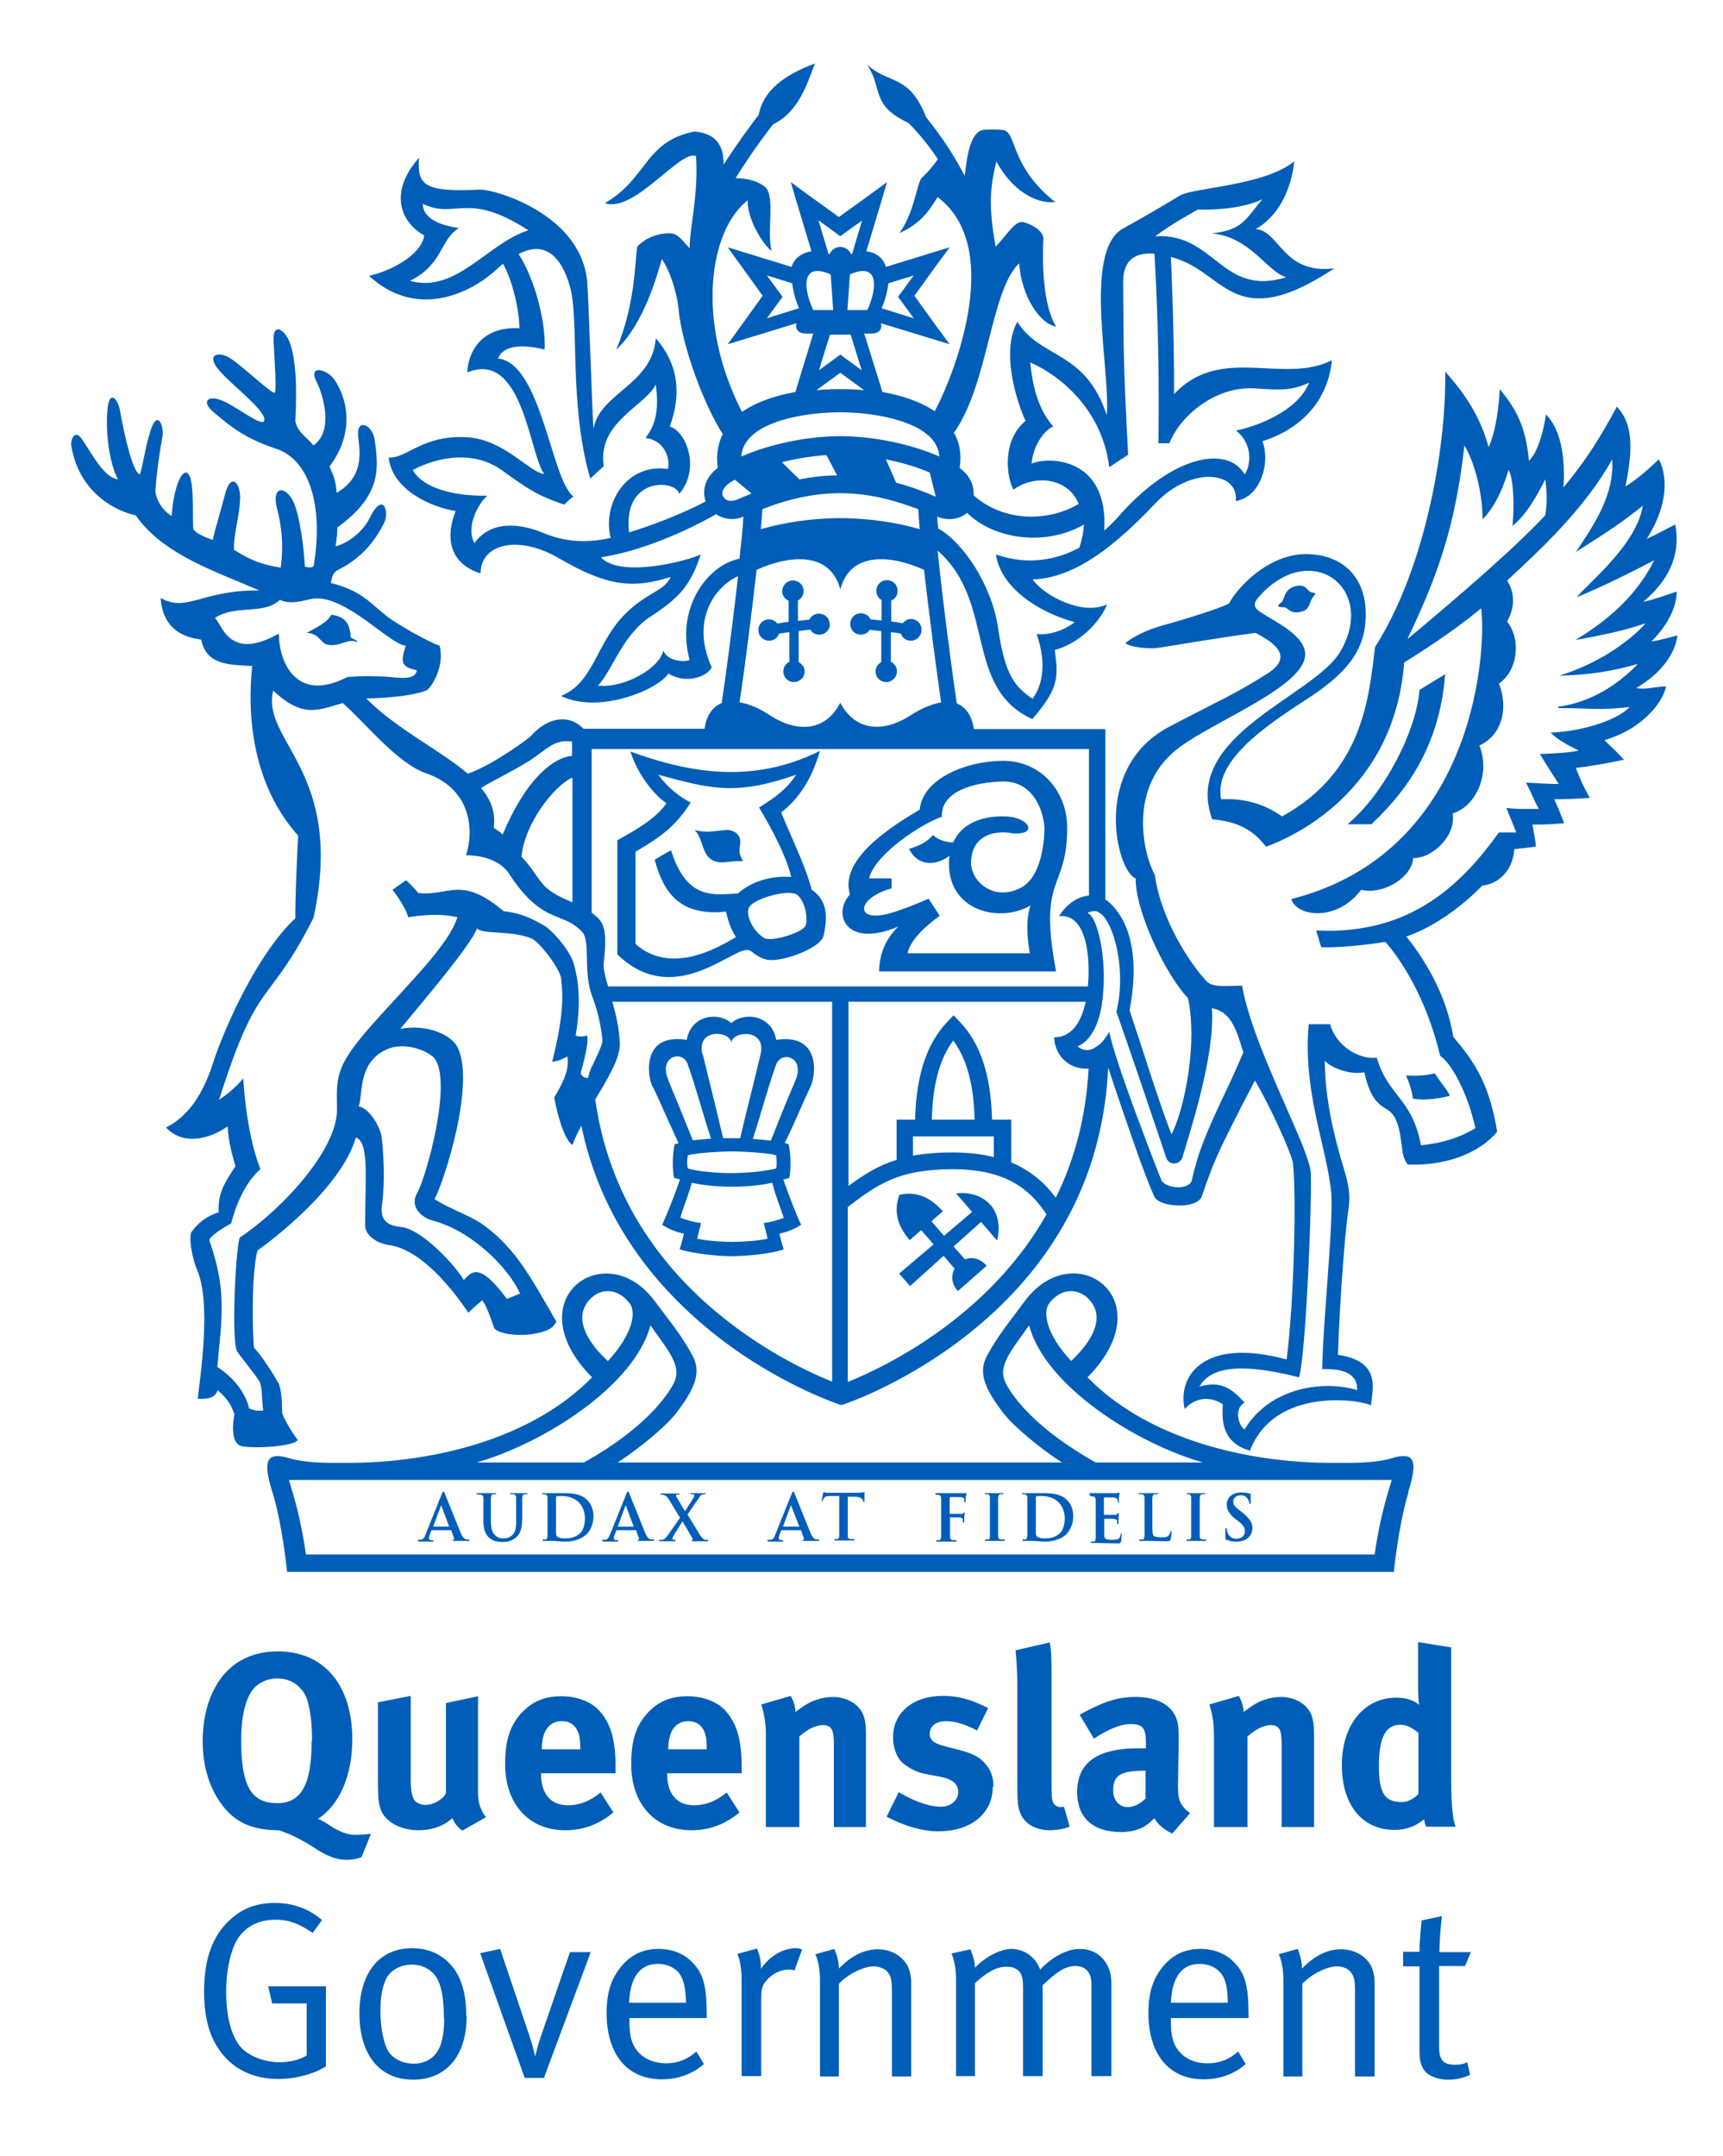 <?xml version="1.0" encoding="UTF-8"?>
<svg id="Layer_1" xmlns="http://www.w3.org/2000/svg" version="1.1" viewBox="0 0 48.37 60.51">
  <!-- Generator: Adobe Illustrator 29.5.0, SVG Export Plug-In . SVG Version: 2.1.0 Build 137)  -->
  <defs>
    <style>
      .st0 {
        fill: #005eb8;
      }
    </style>
  </defs>
  <path class="st0" d="M9.39,18.1c-.39.04-.35-.22-.62-.31-.04-.02-.09-.03-.16-.03.21-.12.59-.29.69-.51.42.06.5.27.54.54,0,.02,0,.05,0,.08.03.07.17.07.2.15-.25-.1-.38.05-.66.08h0ZM10.39,51.46s-.22.03-.43.03-.43-.1-.6-.2c-.11-.07-.3-.2-.43-.25.58-.38.96-1.18.96-2.23,0-1.53-.8-2.47-2.09-2.47-.36,0-.72.08-1.01.24-.7.38-1.1,1.23-1.1,2.28,0,.71.19,1.33.56,1.81.37.48.85.69,1.58.69.38.12.76.34.99.49.18.12.52.34.9.34.29,0,.43-.08.43-.08l.26-.64ZM8.75,48.84c0,1.24-.29,1.76-.97,1.76-.23,0-.43-.05-.58-.17-.29-.21-.43-.73-.43-1.57,0-.59.08-1.02.25-1.33.14-.26.43-.43.76-.43.52,0,.78.37.85.62.08.27.13.63.13,1.13ZM13.64,50.99c-.14-.17-.22-.41-.22-.65v-2.74l-.9.19v2.52c-.07.18-.35.34-.58.34-.14,0-.28-.07-.33-.17-.05-.1-.08-.27-.08-.59v-2.3l-.92.18v2.3c0,.36.02.55.08.71.12.34.55.58,1.06.58.38,0,.71-.12.95-.34.06.15.16.27.28.35l.67-.38ZM17.28,49.77v-.22c0-.75-.15-1.23-.48-1.57-.23-.24-.62-.38-1.04-.38-.48,0-.83.15-1.13.48-.32.35-.45.78-.45,1.42,0,1.13.67,1.86,1.69,1.86.5,0,.94-.16,1.35-.5l-.36-.56c-.29.24-.59.36-.91.36-.48,0-.76-.31-.76-.87v-.03h2.07ZM16.3,49.09h-1.09c0-.51.2-.79.56-.79.19,0,.32.07.41.21.08.13.11.27.11.54v.04ZM20.82,49.77v-.22c0-.75-.15-1.23-.48-1.57-.23-.24-.62-.38-1.04-.38-.48,0-.83.15-1.13.48-.32.35-.45.78-.45,1.42,0,1.13.67,1.86,1.69,1.86.5,0,.94-.16,1.35-.5l-.36-.56c-.29.24-.59.36-.91.36-.48,0-.76-.31-.76-.87v-.03h2.07ZM19.85,49.09h-1.09c0-.51.2-.79.56-.79.19,0,.32.07.41.21.08.13.11.27.11.54v.04ZM24.31,51.27v-2.62c0-.22-.02-.38-.07-.51-.11-.31-.46-.52-.86-.52-.21,0-.45.06-.64.15-.15.08-.27.17-.41.27,0-.15-.05-.3-.13-.45l-.83.24c.08.24.13.53.13.84v2.6h.94v-2.54c.22-.2.46-.32.65-.32.25,0,.32.12.32.53v2.33h.92ZM27.89,50.14c0-.24-.06-.44-.2-.61-.13-.16-.27-.29-.71-.41l-.43-.11c-.33-.08-.45-.18-.45-.36,0-.21.18-.35.45-.35s.53.08.88.26l.31-.63c-.33-.16-.71-.34-1.28-.34-.83,0-1.39.47-1.39,1.17,0,.23.08.49.2.64.13.15.42.32.66.37l.42.08c.38.07.55.2.55.44,0,.23-.21.41-.48.41-.41,0-.9-.23-1.19-.41l-.34.69c.52.27,1.01.41,1.45.41.92,0,1.53-.5,1.53-1.25ZM30.03,51.26l-.16-.56s-.07.01-.1.01c-.08,0-.15-.04-.19-.1-.06-.1-.06-.18-.06-.8v-2.79c0-.5-.01-.73-.05-.93l-.96.22c.03.32.05.61.05,1.08v2.67c0,.51.01.62.08.81.11.3.43.49.83.49.2,0,.4-.04.56-.1ZM33.41,50.88c-.32-.24-.34-.41-.34-.8l.02-1.2c0-.38-.01-.5-.06-.64-.14-.4-.55-.62-1.16-.62-.33,0-.63.06-.98.21-.25.11-.39.18-.58.29l.4.67c.39-.26.74-.41,1.04-.41.34,0,.42.13.42.53v.15c-.08,0-.14,0-.21,0-1.14,0-1.72.39-1.72,1.23,0,.71.43,1.12,1.23,1.12.29,0,.55-.07.72-.2.07-.05.15-.12.22-.19.09.18.29.34.5.43l.5-.57ZM32.16,49.7v.77c-.15.15-.33.24-.5.24-.24,0-.41-.19-.41-.47,0-.43.22-.55.88-.55h.04ZM36.89,51.27v-2.62c0-.22-.02-.38-.07-.51-.11-.31-.46-.52-.86-.52-.21,0-.46.06-.64.15-.15.08-.27.17-.41.27,0-.15-.05-.3-.13-.45l-.83.24c.08.24.13.53.13.84v2.6h.94v-2.54c.22-.2.46-.32.65-.32.24,0,.31.12.31.53v2.33h.92ZM40.87,51.27c-.06-.14-.13-.43-.13-1.31v-3.73l-.93-.15v1.23c0,.21.01.45.03.53-.17-.14-.38-.2-.64-.2-.91,0-1.53.77-1.53,1.89s.57,1.82,1.48,1.82c.32,0,.6-.1.83-.3.01.1.03.15.06.21h.84ZM39.82,50.34c-.09.11-.29.23-.46.23-.49,0-.65-.25-.65-1.02s.18-1.15.6-1.15c.17,0,.34.08.51.23v1.71ZM9.15,57.98v-2.24h-1.62l.11.48h.97v1.46c-.2.12-.46.19-.76.19-.46,0-.95-.2-1.16-.51-.22-.32-.34-.83-.34-1.46,0-.45.06-.86.19-1.22.2-.55.64-.81,1.2-.81.37,0,.65.11,1.04.37l.26-.36c-.36-.31-.81-.48-1.32-.48s-.91.15-1.25.46c-.5.45-.74,1.1-.74,2.02,0,.83.19,1.42.6,1.86.36.39.88.6,1.48.6.49,0,1.01-.14,1.35-.36ZM13.09,56.58c0-.57-.11-.98-.32-1.3-.24-.34-.62-.61-1.2-.61-.92,0-1.48.69-1.48,1.83s.55,1.86,1.51,1.86c.88,0,1.5-.62,1.5-1.78ZM12.47,56.62c0,.34-.03.54-.1.76-.12.34-.39.53-.76.53-.3,0-.58-.14-.71-.35-.13-.22-.22-.65-.22-1.14,0-.41.06-.69.17-.91.12-.23.41-.38.71-.38.29,0,.6.14.74.45.11.23.16.56.16,1.05ZM16.58,54.78h-.58l-.8,2.32c-.11.31-.17.59-.17.59h-.01s-.07-.31-.17-.6l-.81-2.4-.56.12,1.25,3.5h.54l1.31-3.52ZM19.84,56.62v-.08c0-.83-.1-1.16-.4-1.47-.24-.25-.57-.38-.95-.38-.42,0-.76.15-1.04.48-.29.35-.42.73-.42,1.32,0,1.16.58,1.86,1.55,1.86.45,0,.87-.15,1.18-.43l-.21-.35c-.25.22-.52.33-.85.33s-.67-.12-.87-.43c-.12-.18-.16-.43-.16-.76v-.08h2.18ZM19.26,56.2h-1.6c.03-.72.31-1.09.81-1.09.27,0,.51.12.63.31.1.17.15.4.16.78ZM22.53,54.71s-.1-.04-.19-.04c-.36,0-.73.22-.98.58.02-.29-.11-.57-.11-.57l-.55.15s.12.23.12.74v2.69h.55v-2.19c0-.29.04-.39.2-.55.16-.16.37-.25.58-.25.06,0,.12.01.15.03l.22-.6ZM25.58,58.27v-2.65c0-.14-.03-.28-.08-.41-.14-.31-.48-.51-.85-.51s-.74.17-1.1.54c0-.29-.13-.55-.13-.55l-.53.15s.13.24.13.74v2.69h.53v-2.6c.25-.27.69-.49.97-.49.16,0,.31.06.39.15.1.12.13.21.13.58v2.36h.55ZM31.2,58.27v-2.63c0-.55-.36-.95-.88-.95-.36,0-.78.22-1.12.58-.13-.37-.47-.58-.81-.58s-.78.27-1.02.53c0-.24-.13-.52-.13-.52l-.53.12s.13.24.13.74v2.7h.53v-2.61c.36-.33.62-.46.89-.46.16,0,.27.04.36.14.08.1.1.24.1.45v2.48h.55v-2.55c.36-.34.61-.54.92-.54.29,0,.45.18.45.51v2.58h.56ZM35.05,56.62v-.08c0-.83-.1-1.16-.4-1.47-.24-.25-.57-.38-.95-.38-.42,0-.76.15-1.04.48-.29.35-.42.73-.42,1.32,0,1.16.58,1.86,1.55,1.86.45,0,.87-.15,1.18-.43l-.21-.35c-.25.22-.52.33-.86.33s-.67-.12-.87-.43c-.12-.18-.16-.43-.16-.76v-.08h2.18ZM34.47,56.2h-1.6c.03-.72.31-1.09.81-1.09.27,0,.51.12.63.31.11.17.15.4.16.78ZM38.59,58.27v-2.65c0-.14-.03-.28-.08-.41-.14-.31-.48-.51-.86-.51s-.73.17-1.1.54c0-.29-.12-.55-.12-.55l-.53.15s.13.24.13.74v2.69h.53v-2.6c.25-.27.69-.49.97-.49.16,0,.31.06.38.15.1.12.13.21.13.58v2.36h.55ZM41.29,54.78h-.88c0-.46.07-1.01.07-1.01l-.57.12s-.06.55-.06.88h-.46v.41h.46v2.39c0,.35.09.57.34.69.13.06.27.1.46.1.24,0,.44-.05.62-.14l-.08-.35c-.1.05-.19.07-.34.07-.34,0-.45-.13-.45-.52v-2.25h.73l.17-.41ZM18.53,43.25s-.03,0-.03-.02.01-.02.03-.02c.01,0,.04,0,.07,0,.05-.01.09-.05.15-.13l.34-.49-.31-.51c-.04-.07-.08-.11-.15-.13-.03,0-.06-.01-.07-.01-.01,0-.02,0-.02-.02,0-.01.01-.01.04-.01.04,0,.19,0,.27,0,.02,0,.12,0,.19,0,.02,0,.04,0,.04.02,0,.01-.01.01-.03.01-.01,0-.04,0-.05,0-.02,0-.02.02-.02.03,0,.01,0,.03.02.05.08.14.16.27.23.39.05-.08.21-.33.24-.38.02-.03.02-.05.02-.07,0-.01-.01-.03-.03-.03-.02,0-.04,0-.06,0,0,0-.02,0-.02-.01s.01-.02.04-.02c.07,0,.14,0,.18,0,.04,0,.11,0,.18,0,.02,0,.03,0,.03.02,0,0-.01.01-.03.01s-.04,0-.06.01c-.04,0-.08.06-.13.14l-.29.42c.06.09.34.57.39.63.03.04.06.06.1.08.03,0,.05,0,.07,0,.01,0,.02,0,.02.02s-.01.02-.03.02h-.05s-.18,0-.32,0c-.04,0-.06,0-.06-.02,0-.01,0-.02.02-.02,0,0,.02-.02,0-.04-.1-.17-.2-.35-.28-.48l-.26.42s-.03.05-.02.07c0,.02.02.03.03.03.01,0,.03,0,.04,0,.01,0,.02,0,.02.02,0,.01-.01.02-.04.02h-.03s-.12,0-.17,0c-.03,0-.12,0-.15,0h-.03ZM21.57,43.25s-.03,0-.03-.02c0-.01,0-.02.02-.02.02,0,.04,0,.06,0,.08,0,.12-.07.15-.16l.45-1.12c.02-.05.03-.07.05-.07.02,0,.03.01.04.06.04.1.33.82.44,1.09.07.16.12.18.16.19.03,0,.05,0,.07,0,.01,0,.02,0,.02.02s-.02.02-.08.02-.19,0-.34,0c-.03,0-.05,0-.05-.01s0-.02.02-.02c.01,0,.03-.02.02-.04l-.08-.22s0-.01-.02-.01h-.52s-.01,0-.02.01l-.04.1s-.03.09-.03.11c0,.03.02.06.07.06h.03s.03,0,.03.02c0,.01,0,.02-.03.02-.06,0-.13,0-.19,0-.02,0-.12,0-.21,0ZM21.99,42.83s0,.01,0,.01h.45s.01,0,0,0l-.23-.59s0-.01,0-.01c0,0,0,0-.01.01l-.22.59ZM23.08,42.14s-.01,0-.01-.03c0-.03.03-.19.04-.21,0-.02.01-.03.02-.03.01,0,.03.02.08.02.05,0,.12,0,.18,0h.7c.11,0,.16-.02.17-.02.01,0,.01.01.01.04,0,.04,0,.16,0,.21,0,.02,0,.03-.02.03-.01,0-.02,0-.02-.03v-.02s-.05-.1-.21-.1h-.22s0,.72,0,.72c0,.16,0,.3,0,.38,0,.05.02.09.07.09.03,0,.06,0,.09,0,.02,0,.03,0,.03.02,0,.01-.01.02-.03.02-.12,0-.23,0-.28,0-.04,0-.15,0-.22,0-.02,0-.04,0-.04-.02,0,0,0-.02.03-.02.03,0,.05,0,.06,0,.04,0,.05-.05.05-.1,0-.08,0-.22,0-.38v-.73h-.26c-.1,0-.14.02-.17.06-.02.03-.03.05-.03.06,0,.01,0,.02-.02.02ZM30.6,41.93s-.03,0-.03-.01c0-.01.01-.02.04-.02.1,0,.21,0,.26,0,.06,0,.41,0,.44,0,.04,0,.06,0,.08-.01,0,0,.02,0,.03,0,0,0,.01,0,.01.02,0,.01-.01.03-.02.12,0,.02,0,.1,0,.12,0,.01,0,.02-.02.02-.01,0-.01-.01-.01-.02,0-.01,0-.04-.01-.07-.01-.03-.03-.05-.12-.06-.03,0-.22,0-.25,0,0,0-.01,0-.01.02v.45s0,.02.01.02c.04,0,.24,0,.28,0,.04,0,.07,0,.09-.03.01-.01.02-.02.03-.02,0,0,.01,0,.01.02,0,.01,0,.04-.01.13,0,.03,0,.11,0,.12,0,.02,0,.04-.02.04-.01,0-.02,0-.02-.02,0-.02,0-.04,0-.06,0-.04-.03-.06-.1-.07-.04,0-.21,0-.25,0,0,0-.01,0-.01.02v.14c0,.06,0,.22,0,.28,0,.12.03.15.21.15.05,0,.12,0,.17-.02.05-.02.07-.06.08-.13,0-.02,0-.03.02-.03.01,0,.01.02.01.03,0,.04-.01.16-.02.2-.01.05-.03.05-.1.05-.27,0-.39-.01-.49-.01-.04,0-.15,0-.22,0-.02,0-.04,0-.04-.02,0,0,0-.02.03-.02.03,0,.05,0,.06,0,.04,0,.04-.05.05-.1,0-.08,0-.22,0-.38v-.31c0-.27,0-.32,0-.38,0-.06-.02-.09-.08-.1-.02,0-.04,0-.07,0ZM27.67,41.93s-.03,0-.03-.02c0-.01.01-.01.04-.01.07,0,.18,0,.23,0,.04,0,.15,0,.22,0,.02,0,.04,0,.04.01,0,.01-.01.02-.03.02-.02,0-.03,0-.05,0-.05,0-.06.04-.07.1,0,.06,0,.11,0,.38v.31c0,.17,0,.31,0,.39,0,.05.02.08.07.09.02,0,.06,0,.09,0,.02,0,.03,0,.03.02,0,.01-.02.02-.03.02-.12,0-.23,0-.28,0-.04,0-.15,0-.22,0-.02,0-.03,0-.03-.02,0,0,0-.02.03-.02.02,0,.05,0,.06,0,.04,0,.05-.04.05-.09,0-.07,0-.22,0-.39v-.31c0-.27,0-.32,0-.38,0-.06-.02-.09-.06-.1-.02,0-.04,0-.06,0ZM34.43,43.22s-.03-.02-.03-.06c0-.1,0-.2,0-.23,0-.03,0-.05.02-.05.01,0,.02.01.02.03,0,.02,0,.06.02.09.04.13.14.18.25.18.16,0,.24-.11.24-.2,0-.09-.03-.17-.17-.28l-.08-.06c-.2-.15-.26-.28-.26-.42,0-.2.16-.34.41-.34.11,0,.19.02.23.03.02,0,.03,0,.03.02,0,.03,0,.08,0,.22,0,.04,0,.05-.02.05-.01,0-.02,0-.02-.03,0-.02-.01-.07-.05-.12-.03-.04-.08-.09-.19-.09-.13,0-.21.08-.21.18,0,.08.04.14.19.25l.05.04c.21.17.3.29.3.45,0,.1-.04.23-.17.31-.09.06-.19.07-.28.07-.1,0-.18-.01-.26-.05ZM31.99,41.93s-.03,0-.03-.01c0-.01.01-.02.04-.02.08,0,.19,0,.24,0,.04,0,.17,0,.24,0,.03,0,.04,0,.04.02,0,.01-.01.01-.03.01-.02,0-.05,0-.07,0-.05,0-.06.04-.07.1,0,.06,0,.11,0,.38v.31c0,.23,0,.35.04.38.03.02.08.04.21.04.09,0,.16,0,.21-.05.02-.02.04-.07.05-.1,0-.02,0-.03.02-.03.01,0,.01,0,.01.03s-.01.15-.03.21c-.01.04-.02.05-.11.05-.26,0-.37-.01-.52-.01-.04,0-.15,0-.22,0-.02,0-.03,0-.03-.02,0,0,0-.02.03-.02.03,0,.05,0,.07,0,.04,0,.04-.05.05-.1,0-.08,0-.22,0-.38v-.31c0-.27,0-.32,0-.38,0-.06-.02-.09-.08-.1-.01,0-.03,0-.06,0ZM33.34,41.93s-.03,0-.03-.02c0-.01.02-.01.04-.01.07,0,.18,0,.23,0,.05,0,.15,0,.21,0,.02,0,.04,0,.04.01,0,.01,0,.02-.03.02-.02,0-.03,0-.05,0-.05,0-.06.04-.07.1,0,.06,0,.11,0,.38v.31c0,.17,0,.31,0,.39,0,.05.02.08.07.09.02,0,.06,0,.09,0,.02,0,.03,0,.03.02,0,.01-.02.02-.03.02-.12,0-.23,0-.28,0-.04,0-.15,0-.22,0-.02,0-.04,0-.04-.02,0,0,0-.02.03-.02.03,0,.05,0,.06,0,.04,0,.05-.04.05-.09,0-.07,0-.22,0-.39v-.31c0-.27,0-.32,0-.38,0-.06-.02-.09-.06-.1-.02,0-.04,0-.06,0ZM28.71,41.93s-.03,0-.03-.01c0-.01.01-.02.04-.02.09,0,.21,0,.26,0,.05,0,.17,0,.27,0,.22,0,.52,0,.71.2.09.09.17.24.17.45,0,.23-.1.4-.19.5-.08.08-.27.21-.6.21-.13,0-.29-.02-.38-.02-.04,0-.15,0-.22,0-.02,0-.04,0-.04-.02,0,0,0-.02.03-.02.03,0,.05,0,.06,0,.03,0,.04-.05.05-.1,0-.08,0-.22,0-.38v-.31c0-.27,0-.32,0-.38,0-.06-.02-.09-.08-.1-.01,0-.04,0-.07,0ZM29.08,42.61c0,.19,0,.33,0,.36,0,.05,0,.12.02.13.02.04.09.07.23.07.18,0,.3-.04.41-.13.11-.1.15-.26.15-.44,0-.22-.1-.37-.17-.44-.16-.16-.37-.18-.51-.18-.04,0-.1,0-.11.01-.02,0-.02.02-.02.04v.58ZM26.28,41.93s-.03,0-.03-.01c0-.01.01-.02.04-.02.09,0,.21,0,.26,0,.07,0,.43,0,.47,0,.04,0,.06,0,.07,0,.01,0,.02-.01.03-.01,0,0,.01,0,.01.02,0,.01,0,.03-.02.08,0,.02,0,.12,0,.15,0,.01,0,.02-.02.02-.01,0-.01,0-.02-.03,0-.01,0-.04,0-.07-.01-.02-.05-.05-.12-.05h-.27s-.02,0-.02.02v.44s0,.01.01.01h.23s.05,0,.08,0c.04,0,.06,0,.08-.03,0-.01.01-.02.02-.02,0,0,0,0,0,.02,0,0,0,.05-.01.11,0,.04,0,.12,0,.13,0,.02,0,.04-.02.04-.01,0-.02-.01-.02-.03,0-.01,0-.03,0-.06,0-.02-.04-.06-.09-.06-.04,0-.23,0-.26,0,0,0-.01,0-.01.02v.14c0,.17,0,.3,0,.38,0,.05.02.09.07.1.02,0,.06,0,.09,0,.02,0,.03,0,.03.02,0,.01-.01.02-.04.02-.11,0-.22,0-.27,0-.04,0-.16,0-.23,0-.03,0-.04,0-.04-.02,0,0,0-.02.03-.02.03,0,.05,0,.06,0,.04,0,.04-.05.05-.1,0-.08,0-.21,0-.38v-.31c0-.27,0-.32,0-.38,0-.06-.02-.09-.07-.1-.02,0-.04,0-.07,0ZM11.76,43.25s-.03,0-.03-.02c0-.01,0-.02.02-.02.02,0,.04,0,.05,0,.08,0,.12-.07.15-.16l.45-1.12c.02-.05.03-.07.05-.07.02,0,.03.01.04.06.04.1.33.82.44,1.09.07.16.12.18.16.19.03,0,.05,0,.07,0,.01,0,.02,0,.02.02s-.02.02-.08.02-.19,0-.34,0c-.03,0-.05,0-.05-.01s0-.02.02-.02c.01,0,.02-.02.02-.04l-.08-.22s0-.01-.02-.01h-.52s-.01,0-.02.01l-.04.1s-.03.09-.03.11c0,.03.02.06.07.06h.03s.03,0,.03.02c0,.01,0,.02-.03.02-.06,0-.13,0-.19,0-.02,0-.12,0-.21,0ZM12.17,42.83s0,.01,0,.01h.44s.01,0,0,0l-.22-.59s0-.01,0-.01,0,0-.01.01l-.22.59ZM16.93,43.25s-.03,0-.03-.02c0-.01,0-.02.02-.02.01,0,.04,0,.06,0,.08,0,.11-.07.15-.16l.45-1.12c.02-.05.03-.07.05-.07s.03.01.04.06c.04.1.33.82.44,1.09.07.16.12.18.16.19.03,0,.05,0,.08,0,.01,0,.02,0,.02.02s-.02.02-.08.02-.19,0-.34,0c-.03,0-.05,0-.05-.01s0-.02.02-.02c.01,0,.03-.02.02-.04l-.08-.22s0-.01-.02-.01h-.52s-.01,0-.02.01l-.04.1s-.03.09-.03.11c0,.03.02.06.07.06h.03s.03,0,.03.02c0,.01-.01.02-.03.02-.06,0-.13,0-.19,0-.02,0-.12,0-.21,0ZM17.34,42.83s0,.01,0,.01h.45s.01,0,0,0l-.22-.59s0-.01,0-.01,0,0-.01.01l-.22.59ZM39.54,41.88c-.19.6-.34,1.56-.41,2.23H8.06c-.07-.67-.22-1.63-.41-2.23-.28-.89-.16-1.11.36-.99.32.1.71.16,1.29.16h.69c2.5-.05,5.06-.79,6.63-2.4-2.17-2.19.38-4,1.76-2.14.43.58.78.99,1.07,1.55.24.46.06.91-.48,1.61-.3.38-1.03.98-1.63,1.37h12.47c-.6-.39-1.33-.99-1.63-1.37-.54-.7-.72-1.15-.48-1.61.3-.56.64-.97,1.07-1.55,1.38-1.86,3.93-.06,1.76,2.14,1.57,1.61,4.14,2.35,6.63,2.4h.73c.59,0,.98-.06,1.29-.16.52-.12.63.1.35.99ZM30.07,38.19c.51-.47.89-1.07.63-1.55-.25-.46-.84-.6-1.25-.06-.17.23-.1.84.62,1.61ZM30.76,41.04h3.01c-1.89-.54-4.44-2.16-4.88-3.85-.28.41-.54.71-.67,1.04-.13.34-.04.55.21.9.57.8,1.56,1.48,2.33,1.91ZM17.07,38.19c.71-.77.79-1.38.61-1.61-.41-.54-1-.4-1.25.06-.26.48.12,1.08.63,1.55ZM13.38,41.04h3.01c.78-.43,1.76-1.11,2.33-1.91.25-.35.34-.56.21-.9-.13-.33-.39-.63-.67-1.04-.44,1.69-2.99,3.31-4.88,3.85ZM39.07,41.53H8.11c.16.52.34,1.13.48,2.09h30c.14-.96.32-1.57.48-2.09ZM15.24,41.93s-.03,0-.03-.01c0-.01.01-.02.04-.02.09,0,.21,0,.26,0,.06,0,.17,0,.27,0,.22,0,.52,0,.71.2.09.09.17.24.17.45,0,.23-.09.4-.19.5-.08.08-.27.21-.6.21-.13,0-.29-.02-.38-.02-.04,0-.15,0-.22,0-.02,0-.04,0-.04-.02,0,0,0-.02.03-.02.03,0,.05,0,.06,0,.04,0,.04-.05.05-.1,0-.08,0-.22,0-.38v-.31c0-.27,0-.32,0-.38,0-.06-.02-.09-.08-.1-.01,0-.04,0-.07,0ZM15.61,42.61c0,.19,0,.33,0,.36,0,.05,0,.12.02.13.02.04.09.07.23.07.18,0,.3-.04.41-.13.11-.1.15-.26.15-.44,0-.22-.1-.37-.17-.44-.16-.16-.37-.18-.5-.18-.04,0-.1,0-.12.01-.02,0-.02.02-.02.04,0,.06,0,.21,0,.35v.22ZM13.4,41.93s-.03,0-.03-.01c0-.01.01-.02.04-.02.09,0,.21,0,.26,0,.04,0,.15,0,.22,0,.03,0,.04,0,.04.02,0,.01,0,.01-.03.01-.02,0-.03,0-.05,0-.05,0-.06.04-.07.1,0,.06,0,.11,0,.38v.25c0,.26.05.37.14.44.08.07.16.07.22.07.08,0,.17-.02.25-.1.1-.1.1-.26.1-.44v-.22c0-.27,0-.32,0-.38,0-.06-.02-.09-.08-.1-.01,0-.04,0-.06,0s-.03,0-.03-.01c0-.01.01-.02.04-.02.09,0,.2,0,.21,0,.02,0,.13,0,.2,0,.02,0,.04,0,.04.02,0,.01,0,.01-.03.01s-.03,0-.05,0c-.05,0-.06.04-.07.1,0,.06,0,.11,0,.38v.19c0,.2-.02.41-.17.54-.13.11-.25.13-.37.13-.09,0-.26,0-.39-.12-.09-.08-.16-.22-.16-.47v-.26c0-.27,0-.32,0-.38,0-.06-.02-.09-.07-.1-.02,0-.04,0-.07,0ZM25.87,17.68c0,.16-.13.3-.3.3-.13,0-.24-.08-.28-.2-.09-.02-.18-.03-.28-.04v.83c.1.05.17.15.17.27,0,.16-.13.3-.3.3s-.3-.13-.3-.3c0-.11.07-.21.16-.26v-.87c-.1-.01-.21-.02-.32-.04-.05.08-.14.14-.25.14-.17,0-.3-.13-.3-.3s.13-.3.3-.3c.12,0,.22.07.27.17.11.01.21.02.31.03v-.57c-.09-.05-.15-.15-.15-.26,0-.16.13-.3.3-.3s.3.13.3.3c0,.12-.07.23-.18.27v.59c.11.01.22.03.32.05.06-.07.14-.12.23-.12.17,0,.3.13.3.3ZM23.3,17.51c0,.16-.13.3-.3.3-.11,0-.2-.05-.25-.14-.11.01-.22.02-.33.04v.87c.1.05.17.15.17.26,0,.16-.13.3-.3.3s-.3-.13-.3-.3c0-.12.07-.22.17-.27v-.83c-.11.01-.2.03-.29.04-.04.12-.15.2-.28.2-.16,0-.3-.13-.3-.3s.13-.3.3-.3c.1,0,.18.05.23.12.1-.02.21-.04.32-.05v-.59c-.11-.05-.18-.15-.18-.27,0-.16.13-.3.3-.3s.3.13.3.3c0,.11-.06.21-.16.26v.57c.11-.01.21-.02.32-.03.05-.1.15-.17.27-.17.17,0,.3.13.3.3ZM46.03,19.32c.21.02.56-.06.74-.06-.05.35-.57,1.17-1.73,1.51.25.24.41.39.55.55-.45.1-1,.19-1.35.23.1.27.22.54.39.84-.31.02-.69.04-1,.04.09.18.19.43.28.67-.29.03-.58.04-.89.04.03.16.08.43.1.61-.18.04-.38.05-.61.08-.04.65-.5.99-.9,1.02-.44.47-1.29,1.15-2.13,1.43.67.84,1.15,1.79,1.32,2.82.66.77,1.02,1.39,1.23,2.66-.12.14-.26.27-.42.38-.52.36-1.24.57-2.09.54-.12-.15-.15-.34-.17-.54-.03-.21-.05-.45-.16-.71-.21-.5-.62-.15-.89-1.34-.37.08-.89-.1-1.11-.32.01.9.18,1.73.35,2.37.07.27.14.51.2.7.19.63.15.88.09,1.28-.06.4-.22,2.33-.27,3.9,1.28.18.94,1.06.93,1.42-.23-.15-2.7-.56-3.4,1.27-.65-.19-.82-.65-.76-1.3-.28-.2-.73-.25-1.07.13-.21-.87.47-2.04,2.86-1.39.22-1.74.27-4.66.18-5.48,0-.09-.08-.29-.18-.54-.22-.53-.6-1.32-.89-1.81-.43.82-.71,1.38-.92,1.81-.27.57-.4.94-.57,1.44-.13.37-1.2.32-1.34,0-.13-.29-.34-.84-.55-1.44-.3-.85-.61-1.78-.74-2.17-.12,2.6-1.14,4.86-3.04,6.7-1.79,1.73-3.79,2.54-4.36,2.74l-.09.03-.09-.03c-.57-.2-2.58-1.01-4.36-2.74-1.5-1.45-2.45-3.15-2.85-5.07-.1.19-.19.37-.25.54-.22-.13-.43-.86-.51-1.33.31-.53.41-.8.37-1.15-.23.1-.2.11-.43.15.33-1.31.31-1.88.25-2.35-.03-.27-.62-1.04-.84-1.12-.58-.23-1.37-.1-1.52-.28-.17.48-1.5,2.03-2.15,2.82.78-.14,1.43.18,1.6.51.51.99-.34,3.69-.64,4.27.46.3,1.01.45,1.42.76.89.67,1.3,1.47,2,2.68-.11.19-.22.23-.4.29-.55.16-1.26.06-1.35-.12-.08-.24-.21-.61-.33-.77,0,0-.22.17-.39.35-.88-1.3-1.67-1.83-2.22-1.9-.25-.03-.68-.21-.68-.57,0-1.31.12-2.32-.26-2.45-.42,1.45-2.46,2.96-2.76,3.17-.18.65-.14,2.35-.1,2.73.21.21.55.75.68.98.09.16.11.55.11.86.13.31.33.61.44.75-.15.2-1.31.24-1.58.17-.33-.08-.23-.72-.2-.89-.12-.4-.37-.58-.47-.68-.07.26-.38.25-.56.24.07-.61.39-2.7-.02-3.62-.12-.28-.26-.94-.14-1.08.18-.23.41-.43.75-.53-.03-.54.17-.84.47-1.29-.08-.29-.19-.63-.22-1.12-.44.31-1.21.58-1.73.03.63-.31,1.04-.95,1.31-1.78.36-1.11,1.29-3.13,2.32-4.09,0-.63.04-1.59.08-2.32-1.27-1.42-1.44-3.32-1.29-4.76-.59-.04-1.29,0-1.43-.74-.1-.02-.3-.04-.51-.14-.29-.14-.59-.42-.63-1.03.74.42,1.16-.23,2.77-.21-1.24-.54-2.71-1.01-3.47-2.11-.5-.1-1.59-.59-1.81-1.96-.02-.14.09-.5.32-.15.26.39.61,1.06.99,1.1-.19-.35-.35-1.12-.3-1.89.05-.7.31-.34.36-.03.12.69.37,1.77.56,1.78.1-.33.14-.73.29-1.21.21-.66.39-.11.34.15-.07.38-.16.98-.2,1.54.03.24.2.54.46.69.02-.35.08-.64.15-.86.16-.48.37-.49.42.05.05.48,0,1.15.05,1.2.1.11.32.21.53.28.1-.42.2-.71.35-1.29.16-.62.45-.31.42.18-.03.5-.2,1.05-.17,1.39.31.18.58.38,1.31.5.09-.66.02-1.19-.11-1.69-.15-.62.26-.61.47-.15.16.35.28,1.15.32,1.81.09.03.24.04.25-.04.28-1.74-.16-2.96-1.04-3.26-.88-.3-1.24-.58-1.77-1.03-.33-.27-.21-.48.18-.35.39.13,1.14.75,1.23.6.13-.25-.92-1.02-1.26-1.43-.39-.46,0-.55.34-.32.34.23,1.16,1,1.22.95.06-.05,0-.83-.03-1.45-.03-.55.33-.32.46.06.14.39.21,1.07.15,2.19.08.34.31.43.51.68.58-.41.27-1.43.08-1.8-.23-.46.28-.35.49-.07.33.45.65,1.44-.12,2.46.08.19.18.37.2.74.87-.5.61-1.34.6-1.64-.02-.45.41-.27.47.16.1.75.22,1.54-1.05,2.45,0,.13-.01.28-.05.53.43-.11.81-.49.95-.78.39-.8.57-.17.41.13-.2.39-.47.79-.96,1.12-.38.26-.47.16-.53.56.87.22,1.08.55,1.58.94.14.11.45.3.77.48.26.14.52.28.7.34.15.57-.22,1.16-.36,1.25-.54.22-1.7.23-1.7.23.88.88,2.08,1.45,2.85,2.11.57-.19,1.39-.75,1.76-1.04.43-.5,1.04-.68,1.49-.22h3.4c.05-.38.23-.62.48-.72.11-.72.31-2.23.46-3.56-.57.24-1.37,1.16-.74,2.56-.16.29-.76.46-1.22.17-.24.42-1.91,1.16-3.01.63.94-.39.97-1.48,1.81-2.31.6-.6,1.09-.63,1.27-1.03-1.09.34-1.79.26-3.15-.53-1.13-.66-2.19-.4-2.19.43-.74-.23-1.05-.84-.7-1.75-.7-.11-1.78-.6-1.88-1.5.51.03.96-.65,2.21-.57,1.05.07,1.75,1,2.16,1.03-.41-.49-.59-3.5-2.16-2.85,0-.34.22-1.3,1.46-1.24,0-.49-.19-1.34-.46-1.81-.05.04-.1.09-.16.14-.74.7-2.27,1.43-3.6.2.56-.12,1.46-.56,1.55-1.13-.7-.4-.98-1.24-.15-2.18-.04.76.11.97,1.74.89.38,0,2.88.69,2.99,2.67.06,1.06.12,3.24.17,4.05.17-1.02,1.65-1.23,1.75-2.55.39.46.85,1.23.39,2.48.45.12.88,1.16.27,1.89-.11-.42-1.6-.48-1.41,1.08.49-.15,1.4-.47,2.15-.87-.1-.28-.04-.66.34-.94-.05-.35,0-.67.14-.95-.53-.81-1.15-2.5-1.24-3.5-.05-.52-.27-1.13-.47-1.41-.12.41-.5,1.82-1.28,2.54.53-1.27.51-2.33.59-2.89.33-.35.8-.39.97-.37.18.03.29.19.5.42,0-.6.25-1.48.18-2.59-.44-.2-1.73,1.61-2.56,1.32,1.21-.7,1.1-1.72,2.51-2.01.48.04.84.27.82.93.36-.55.69-1.01.99-1.4.13-.7.75-1.13,1.58-1.44-.19.45-.41,1.34-1.18,1.71-.52.68-.82,1.14-1.05,1.51.33,0,.63.08.83.25.29.25.04,1.24.18,1.79-.22-.15-.69-.88-.67-1.42-1.09.85-1.46,3.41-.16,5.94.43-.3.99-.47,1.5-.56l.05-.17.45-1.47h-.21c-.24,0-.3-.16-.26-.29l-1.34.41-.59.18.36-.5.62-.86-.62-.86-.36-.5.59.18,1.2.37c.09-.27.31-.4.56-.44l-.41-1.36-.17-.58.49.36.86.62.86-.62.49-.36-.17.58-.41,1.36c.25.03.47.17.55.44l1.2-.37.59-.18-.37.5-.62.86.62.86.37.5-.59-.18-1.34-.41c.04.13-.02.29-.26.29h-.21l.46,1.47.05.17c.5.09,1.04.25,1.47.54.45-.82,2.02-4.55.08-6.01-.22.36-.46.74-1.07,1.01.41-.57.48-1.33.61-1.53.17-.16.29-.3.47-.54-.22-.34-.55-.75-.83-1.02-1.07-.51-.7-.94-1.16-1.64.59.56,1.18.25,1.66,1.48.5.63.79,1.09,1.08,1.64.06-.4.12-1.29.58-1.29.11,0,.27-.02.5.01.39.05.17.99,1.46,2.02-.38.05-1.11-.16-1.65-1.14-.13.56-.26,1.11-.02,2.39.27-.27.53-.71.74-.69.12,0,.62.21.6.48-.03.58-.03,1.83.36,2.46-.48-.1-.97-.86-1.04-1.78-.8.75-.86,3.37-1.82,4.74h-.02c.17.28.23.62.17,1,.31.23.41.52.39.77.91.8,2.18.71,2.95.24-.29-.73-1.22-.84-1.83-.4-.17-.29-.36-1.35.34-1.93-.2-.42-.72-1.9-.23-2.78.65,1.05,1.9.78,2.51,2.62.11-1.24-.68-4.61.46-5.24.44-.24,1.08-.61,1.59-.92.38-.23,2.36-.27,3.21-.96,0,0-.07,1.32-1.08,1.9.67.03.75,1.28,2.21,1.1-2.74,1.81-3.04.22-4.37-.25-.08-.03-.15-.05-.22-.07.02.48.09,2,.09,3.85,1.31-1.4,3.05-.26,4.43-.95-.12,1.19-.92,1.95-1.95,2.27.23.61-.05,1.57-.75,1.68.1-.83-1.25-1-2.26.07-1.13,1.19-2.25,2.09-3.44,2.13.31.45,1.4,1.03,2.09.7-.19.47-.74,1.08-1.47,1.28.11.79.1,1.09-.63,1.94-1.94-.89-1.01-3.29-2.66-4.73.15,1.46.41,3.43.54,4.29.25.1.42.33.48.72h3.69v4.79s.04.02.06.03c.4.33.98,1.16.62,3.07.34,1.01.87,2.73,1.18,3.48.38-.76.73-2.59.46-3.82-.59-.61-1.47-2.38-1.47-3.36-.54-.21-1.25-3.11.95-4.26,1.39-.73,1.81-.89,2.8-1.52.72-.5.04-.88-.38-1.11-1.16.15-2.37.37-2.75.42-.2.03-.73,0-.91-.13.31-.26.8-.44,1.23-.55.39-.11,1.35-.4,1.68-.56.21-.42,1.12-1.44,2.25-1.39.8.03,1.56.5,1.59,1.63.02,1.04-.5,1.7-1.7,2.47-1.19.77-2.57,1.73-2.36,2.78.81-.05,1.39.25,1.71.48,2.28-1.25,2.44-3.35,2.61-4.75,1.5-2.36,2.01-5.87,1.97-7.73.56.62.99,1.27,1.22,2.12.28-.62.31-1.63.31-1.63.44.52.74,1.05.82,2.01.35-.32.48-1.3.48-1.3.46.46.54,1.34.49,2.05.64-.77,1.04-1.41,1.5-2.27.45.48.46,1.17.24,2.24.35-.21.67-.51.94-.76.25.48.26,1.29-.34,2.23.29-.13.59-.3.8-.4.16.9-.21,1.58-.9,2.17.35-.08.73-.22.94-.29,0,.44-.27.97-.71,1.4.23-.03.58-.13.73-.17-.07.56-.5,1.09-1.16,1.48ZM24.75,8.65l.9.28-.35-.48-.09-.12.09-.12.35-.48-.71.22c-.04.31-.11.51-.19.7ZM22.43,8.65c-.08-.19-.15-.39-.19-.7l-.71-.22.35.48.09.12-.09.12-.35.48.9-.28ZM39.53,17.92c1.53-1.28,2.97-2.52,3.85-3.46.06-.35.05-.65,0-1.01-.25.49-.51.97-.92,1.31.04-.39.06-1.25-.11-1.58-.12.43-.36,1.03-.73,1.39,0-.73-.22-1.59-.51-2.07-.25,2.28-.77,3.7-1.59,5.41ZM25.94,15.99c-.93-.42-2.07-.52-2.35.55-.28-1.07-1.42-.97-2.35-.55-.15,1.32-.35,2.89-.48,3.72.27.04.56.17.85.36.72.47,1.54.5,1.98-.35.44.84,1.26.82,1.98.35.29-.19.58-.31.85-.36-.12-.83-.33-2.4-.48-3.72ZM21.4,14.29c-.01.16-.02.35-.04.56.61-.18,1.42-.31,2.23-.31s1.62.13,2.23.31c-.02-.22-.03-.4-.04-.56-.53-.2-1.29-.45-2.19-.45s-1.66.24-2.19.45ZM22.45,13.45c.32-.06.67-.11,1.05-.11l-.3-.57c-.42.03-.85.1-1.25.2l.5.49ZM25.17,13.55c.46.12.83.27,1.1.39l-.17-.68c-.37-.16-.79-.28-1.23-.37l.29.66ZM32.44,6.63c1.67-.1,1.85,1.71,3.67,1.15-.54-.15-1-1.13-2.09-1.23.84-.1.9-.33,1.42-.96-.5.25-1.33.31-1.81.29-.29.17-.64.34-1.2.75ZM31,14.89c.17-.15.31-.29.42-.42,1.5-1.7,3.04-1.98,3.52-1.16.12-.14.31-.78-.24-1.23.35-.06,1.69-.45,2.05-1.34-.45.2-.72.22-1.5.16-1.15-.08-2.14.8-2.42,1.54h-.31c.04-2.67-.07-4.59-.11-5.32-.87-.07-.88.57-.88.84.02,1.95-.01,1.94.14,4.8l-.53.35c-.2-1.64-1.41-2.59-2.22-2.94.06.52.16,1.24.65,1.8-.19.06-.56.46-.61,1.04.49-.21,2.16-.17,2.04,1.86ZM26.31,14.5c0,.1.02.21.03.33.7.39,1.51,1.6,1.68,2.8.19,1.3.46,1.64.97,1.98.4-.57.3-1.28.11-1.82.31.04.73-.07,1.07-.33-1.02-.28-2.08-.97-2.21-1.9.92.32,1.72.14,2.34-.19.08-.24.12-.46.13-.65-1.11.64-2.57.39-3.28-.33-.2.17-.5.24-.84.11ZM23.86,7.7l-.07,1h.56c.27-.59.35-1.37-.49-1ZM22.92,10.95c.29-.03.53-.03.67-.03s.38,0,.67.03l-.67-.49-.67.49ZM23.47,10.04l.12-.09.12.09.48.35-.31-1h-.58l-.31,1,.48-.35ZM22.98,6.19l.28.94s.02,0,.03,0c.05-.12.17-.2.3-.2s.25.08.3.2c0,0,.02,0,.03,0l.28-.94-.49.35-.12.09-.12-.09-.48-.35ZM23.39,8.7l-.07-1c-.84-.37-.77.4-.49,1h.56ZM20.81,12.81c.81-.35,1.85-.57,2.78-.57s1.98.22,2.78.57c-.01-.18-.08-.33-.19-.47-.47-.56-1.69-.77-2.59-.77s-2.13.2-2.59.77c-.11.14-.18.29-.19.47ZM20.31,13.94c.05.1.19.16.38.08l.14-.06c.08-.03.17-.07.27-.11l-.47-.39s-.07.04-.1.06c-.25.15-.28.32-.23.42ZM14.83,6.46c-1.74-1.12-2.03-.29-2.96-.74,0,.48.66.63,1.01.68-.54.34-.44,1.02-1.37,1.48,1.29.37,2.18-1.06,3.33-1.42ZM17.15,15.11c-.26-.94.42-2.12,1.6-1.95.08-.34-.14-.82-.63-.87.23-.3.4-.67.29-1.5-.3.61-1.65,1.06-1.46,2.29l-.38.35c-.61-2.11-.3-4.45-.57-5.39-.25-.88-.73-1.29-1.44-.91.46.71.77,1.93.73,2.68-.51-.13-1.14-.17-1.31.25,1.22.12,1.5,3.44,2.12,3.87-.09.08.02-.04-.26.23-.76-.25-1.08-.48-1.73-.95-.93-.68-2.07-.27-2.52-.02.18.37.87.74,2.09.72-.24.2-.62.88-.36,1.33.48-.67,1.33-.53,1.89-.3.48.2,1.08.35,1.95.15ZM20.76,15.68c.05-.45.09-.85.11-1.18-.3.12-.57.06-.77-.07-.78.45-2.09,1.04-3.23,1.21.54.59,2.44.1,2.8-.08-.28.88-.63,1.24-1.42,1.75-.78.52-1.06,1.5-1.46,1.93.73.08,1.73-.49,1.83-.98.14.31.59.32.74.26-.39-1.4.45-2.64,1.39-2.84ZM13.51,22.12c.27.32.41.68.35,1.11.09.06.16.1.25.19.66-1.57,1.42-2.16,1.95-2.21v-.4c-.42-.05-.58.09-1.01.41-.46.33-1.27.71-1.54.89ZM14.64,24.04c.4.42.49.74.81.96.21.15.43.24.62.32v-3.5c-.51.22-1.35,1.3-1.43,2.22ZM7.81,17.8s.01,0,.02-.01c0,0,0,0,0,.01,0,.75.47,1.95,1.92,1.2.27-.03.84-.04,1.33.01.48.05.6-.05.62-.2-.42-.1-.47-.19-.31-.69-.14-.01-.35-.15-.6-.33-.58-.42-1.38-1.08-2.01-.99-.19.03-.62.19-.92.03-.46.44-1.22.12-1.83.51.08.06.16.27.31.45.23.27.63.47,1.47,0ZM10.81,29.47c-.78.38-.62,1.3-.74,1.58.24.02.56.46.64.83.06.46.1,1.3.02,1.87-.04.29-.05.63.52.68.61.06,1.57,1.13,1.77,1.49.2-.2.41-.56,1.21.53l.37-.15c-.35-.77-1.4-1.78-2.46-2.05-.23-.06-.67-.34-.43-.77.27-.48,1-3.15.48-3.79-.12-.15-.8-.51-1.38-.22ZM16.63,29.91h0c.11-.26.26-.52.28-.69,0-.16-.08-.73-.27-1.22-.29-.73-.05-1.55-.29-1.84-.05-.06-.11-.11-.16-.15-.04-.03-.09-.06-.13-.09h0c-.45-.27-.99-.2-1.76-1.39-.21-.33-.66-.53-1.22-.53.21-.59.22-1.84-1.12-2.3-.83-.29-1.73-1.45-2.34-1.97-.68.19-1.11.44-1.95-.35-.35,1.43,2.03,2.26,1.13,6.38-1.31,2.58-1.53,1.57-2.65,5.1.42-.27.68-.6.68-.6,0,0,.06,1.47.48,2.55-.59.5-.82,1.52-.82,1.52,0,0-.66.36-.61.49.49,1.39.35,2.14.22,3.54.53.34.82.81.89,1.16.13.06.24.08.4.06-.05-.33-.02-.67-.11-.82-.21-.32-.55-.71-.63-.85-.16-.38-.03-2.9.08-3.18,1.2-.8,2.76-2.49,2.73-3.62-.02-.96-.02-1.23,1.07-2.45,1.02-1.14,2.08-2.17,2.31-2.92-.59-.15-1.38,0-1.38,0-.08-.31-.44-.77-.44-.77l.38-.27s.23.21.34.36c.86.1,1.19-.51,2.4.51.58.07.83.24,1.13.4.19.1.73.67.84,1.09.11.38.22,1.01.05,2,.07.03.17.04.32,0,.04.12-.01.45-.18,1.06.05.11.12.13.21.13.02-.11.06-.22.11-.34,0,0,0,0,0,0ZM23.37,28.11h-6.18c.1.35.19.73.21,1.15.02.42-.33,1-.69,1.59.29,2.07,1.22,3.89,2.79,5.42,1.47,1.42,3.08,2.19,3.86,2.5v-10.67ZM30.54,27.68c.01-.13.02-.25.02-.39.01-.84-.2-1.65-.83-1.58.24-.38.55-.55.84-.58v-4.11h-13.96v4.59c.3.24.46.34.34,1.4-.02.16.04.4.12.67h13.46ZM29.38,34.08c-.45-.68-1.11-1.27-2.63-1.27s-2.11.42-2.95,1.06v4.91c.77-.31,2.39-1.08,3.86-2.5.7-.68,1.27-1.41,1.71-2.19ZM25.63,31.89v.54c.32-.06.69-.09,1.13-.09s.82.05,1.14.13v-.58h-2.27ZM27.36,31.42c-.02-.98-.22-1.71-.6-2.22-.38.51-.58,1.24-.6,2.22h1.21ZM30.54,29.99c-.44.02-.91-.27-.95-.88.49,0,.76-.41.89-1h-6.66v5.17c.42-.31.82-.57,1.35-.73v-1.13h.52c.03-1.25.33-2.15.91-2.75l.17-.18.17.18c.58.6.88,1.5.91,2.75h.54v1.2c.57.24.96.6,1.25.99.55-1.11.85-2.32.92-3.62ZM34.9,29.52c-.19-.63-.34-1.13-.88-1.23.09,1.15-.46,2.98-.72,3.84-.04.14-.08.25-.1.34-.08.23-.39.25-.47,0-.01-.04-.05-.16-.11-.34-.27-.8-.94-2.78-1.28-3.74.26-1.02,0-2.27-.37-2.69-.03-.03-.05-.05-.08-.07-.03-.02-.06-.03-.08-.05-.06-.02-.11-.02-.17,0-.03.01-.07,0-.1.04.01,0,.02.02.04.03h0s0,0,0,0c.14.1.27.48.35.97,0,0,0,0,0,0,.02.16.04.33.05.51,0,0,0,0,0,.01.02.35,0,.72-.05,1.06,0,0,0,.01,0,.02-.03.16-.07.32-.12.46,0,.01,0,.02-.01.03-.06.14-.12.27-.21.38,0,0,0,0,0,0h0c-.09.12-.2.22-.34.27.11.1.23.12.33.1.09-.01.18-.07.27-.14,0,0,.01,0,.02-.01.09-.08.17-.19.25-.32,0-.01.02-.02.02-.03.13.63.68,2.12,1.08,3.17.16.44.31.79.38.98.1.24.8.31.86,0,.08-.35.17-.67.29-.98.3-.81.71-1.54,1.16-2.61ZM43.74,19.83c.92-.11,1.71-.64,2.24-1.2-.72.21-1.38.31-2.21.33,1.03-.31,1.94-.92,2.43-1.47-.55.19-1.14.32-1.97.47.6-.37,1.62-1.05,2.21-2.24-.68.36-1.58.8-2.18,1.04.43-.49,1.68-1.49,1.86-2.57-.63.5-.86.65-1.88,1.3.58-.86,1.08-1.65,1.02-2.6-.77,1.38-1.99,2.51-2.95,3.4.19.31.25.69,0,1.15.42.55.27,1.41-.23,1.74.28.72.07,1.46-.55,1.74.3.72-.03,1.67-.75,1.91.1.6-.53,1.25-1.11,1.25-.02.51-.8,1.04-1.46.89-.67.9-1.81.76-1.96.26,5.31-1.35,5.47-7.24,5.33-8.16-.7.58-1.44,1.07-2.16,1.52-.28,3.64-3.15,4.91-3.88,5.17-.31-.4-.7-.7-1.51-.77-.86-2.36,2.87-3.45,3.6-4.71,1-1.71-.71-3.09-2.15-1.68-.26.26-.38.41-.07.59.31.22,1.22.62,1.23,1.16.02.89-2.44,1.83-3.5,2.6-1.54,1.11-1.02,3.08-.72,3.6.17,1.29,1.06,2.6,1.48,3.01.16.16.64.1.97.1.23,1.34,1.24,3.34,1.7,4.49.14.36.23.64.23.79.03.89-.14,5.05-.33,5.71-1.9-.48-2.53-.19-2.8.26.63-.18.93.08,1.27.45-.3.15-.18.65,0,.75.73-1.21,2.27-1.38,3.16-1.1.02-.47-.41-.61-.98-.59.01-1.23.33-4.21.25-4.98-.04-.38-.13-.81-.24-1.28-.23-.99-.51-2.16-.39-3.42h.6c.18.64.84,1,1.31.94.32,1.09,1,1.14,1.24,2.46.62-.07,1.05-.2,1.53-.48-.23-1.04-.7-1.85-.99-2.03-.39-1.65-1.13-2.74-1.54-3.2-.59.1-1.39.17-1.79.15-.02,0-.08-.24-.15-.47,2.68.14,4.11-1.34,5.13-2.75.13,0,.35,0,.49,0-.07-.17-.2-.47-.28-.69.24.04.68.03.91.03-.15-.27-.19-.41-.36-.74.34.02.62.04.92.04-.1-.16-.36-.55-.53-.84.38-.02.8-.03,1.09-.1-.23-.11-.57-.28-.79-.5,1.05-.05,1.94-.41,2.22-.72-.88.1-1.06.03-1.99.03ZM38.5,23.13h-.67c1.04-.87,1.93-2.62,2.02-3.77.26-.16.72-.44.72-.44-.17,2.28-1.36,3.53-2.07,4.21ZM36.48,17.18c-.33.03-.29-.14-.46-.14-.18,0-.17-.05-.04-.14.1-.13.07-.37.39-.45.3-.08.32.14.44.17.17.04.13.02.03.16-.09.14-.07.37-.36.39ZM39.66,30.83s0-.23-.19-.65c.32.02.57,0,.81-.06.21.33.38.5.42.63-.38.1-.75.13-1.03.08ZM29.65,27.26h-4.97c0-.4.14-.88.54-1.26-1.48.63-1.86-.36-1.36-.9-.22-.74.48-1.52,1.96-2.38.08-.88,1.33-1.37,2.34-1.37,1.09,0,1.8.89,1.8,1.87,0,1.8-.83,1.32-.31,4.05ZM28.35,23.37c-.69-.08-1.09.26-1.09.84,0,.53.65,1.11,1.42.69.53-.29.64-1.22.64-1.65,0-.32-.22-1.34-1.18-1.32-.77.02-1.73.26-1.7.99-.58.2-1.89,1.06-2.04,1.73h.63v.28c-.99.27-1.04.96-.09.71.4-.11.75-.26,1.13-.42l.31.48c-.38.27-.84.69-.9,1.05h3.43c-.06-.36-.13-.91.02-1.34-.87.5-2.29.16-2.29-1.17,0-.08,0-.16.02-.23-.33.26-.87.35-1.14-.19.31-.09.53-.21.67-.39.13.13.36.21.57.21.36-.82,1.46-.76,1.71-.7.52.13.58.52-.11.44ZM18.32,30.5c-.16-.33-.3-1.52.96-1.32.12-.71.9-.79,1.25-.47.35-.32,1.14-.24,1.26.47,1.26-.19,1.12,1,.96,1.32-.14.29-.48,1.09-.72,1.58.04,0,.07.02.11.03.06.28.07.65.02.94-.06.02-.11.04-.17.05.13.38.37,1,.5,1.27-.17.11-.35.19-.61.25,0,0,.05.22.12.44-.34.12-1.02.19-1.46.19s-1.11-.08-1.46-.19c.07-.22.12-.44.12-.44-.26-.06-.44-.14-.61-.25.13-.28.37-.89.5-1.27-.06-.02-.11-.03-.17-.05-.05-.29-.04-.66.02-.94.03-.01.07-.02.11-.03-.23-.49-.58-1.29-.72-1.58ZM22,34.17c-.09-.29-.22-.58-.32-.98-.36.08-.72.11-1.13.11s-.77-.03-1.13-.11c-.11.4-.24.69-.32.98.16.06.37.13.58.15-.04.16-.08.33-.11.44.27.06.7.09.99.09s.72-.03.99-.09c-.03-.12-.07-.28-.11-.44.2-.02.41-.09.58-.15ZM20.54,32.92c.4,0,.94-.05,1.25-.13.02-.11.01-.26,0-.37-.2-.07-1-.11-1.24-.11s-1.03.04-1.24.11c-.02.11-.03.25,0,.37.31.09.84.13,1.25.13ZM21.13,31.96c.18.01.35.03.51.05.09-.23.38-.97.69-1.69.28-.67-.39-.84-.54-.45-.21.57-.45,1.47-.66,2.1ZM19.73,29.59c.18.75.4,1.61.57,2.35.08,0,.16,0,.24,0s.16,0,.24,0c.17-.75.4-1.61.57-2.35.18-.73-.77-.67-.82-.34-.05-.33-.99-.4-.81.34ZM18.76,30.31c.3.72.6,1.47.69,1.69.16-.02.33-.03.51-.05-.21-.63-.45-1.53-.66-2.1-.14-.39-.82-.22-.54.45ZM22.79,24.97c.51.34.41.91.33,1.29-.08.36-1.25.78-1.63.66-.36-.11-.36-.28-.55-.26-.51.05-2.09,1.6-3.61.12v-3.2c.59-.33,1.09-.62,1.38-1.04-.34-.22-.82-.82-1.01-1.45,1.6.58,3.4.94,5.32-.02-.25.85-.62,1.36-1.09,1.73.27.67.69,1.51.86,2.18ZM22.21,24.6c-.14-.58-.52-1.3-.9-1.94.35-.22.76-.48,1.04-.92-1.7.6-2.43.39-3.87,0,.26.36.61.63.91.78-.4.63-.8.95-1.55,1.38v2.59c1,.88,2.3.11,2.82-.19-.15-.25-.21-.42-.28-.72-1.27.14-1.75-.51-2-1.45,0,0,.23-.15.46-.27.44,1.44,1.25,1.24,1.88,1.21.41-.37.99-.5,1.5-.46ZM22.31,25.08c-.29-.1-1.19.15-1.29.4-.08.19.09.63.43.84.2.12,1.02-.13,1.15-.32.11-.16,0-.83-.3-.93ZM20.77,23.75c-.04.19.03.29.09.42-.31-.04-.6.1-.84-.02-.33-.16-.27-.61-.52-.86.36.1.56.02.91,0,.14,0,.44.09.36.46ZM27.8,33.8c.2.23.3.6.19,1.01l-.45-.52-.77.69.32.36s.32-.15.61.18c-.22.19-.59.52-.81.71-.29-.33-.09-.63-.09-.63l-.31-.36-.94.85-.31-.35.97-.82-.35-.4s-.13.11-.32.28c-.28-.32-.49-.74-.29-1.27.55-.13.94.15,1.22.46-.19.16-.32.28-.32.28l.35.41.79-.67-.45-.52c.41-.05.77.09.97.33Z"/>
</svg>